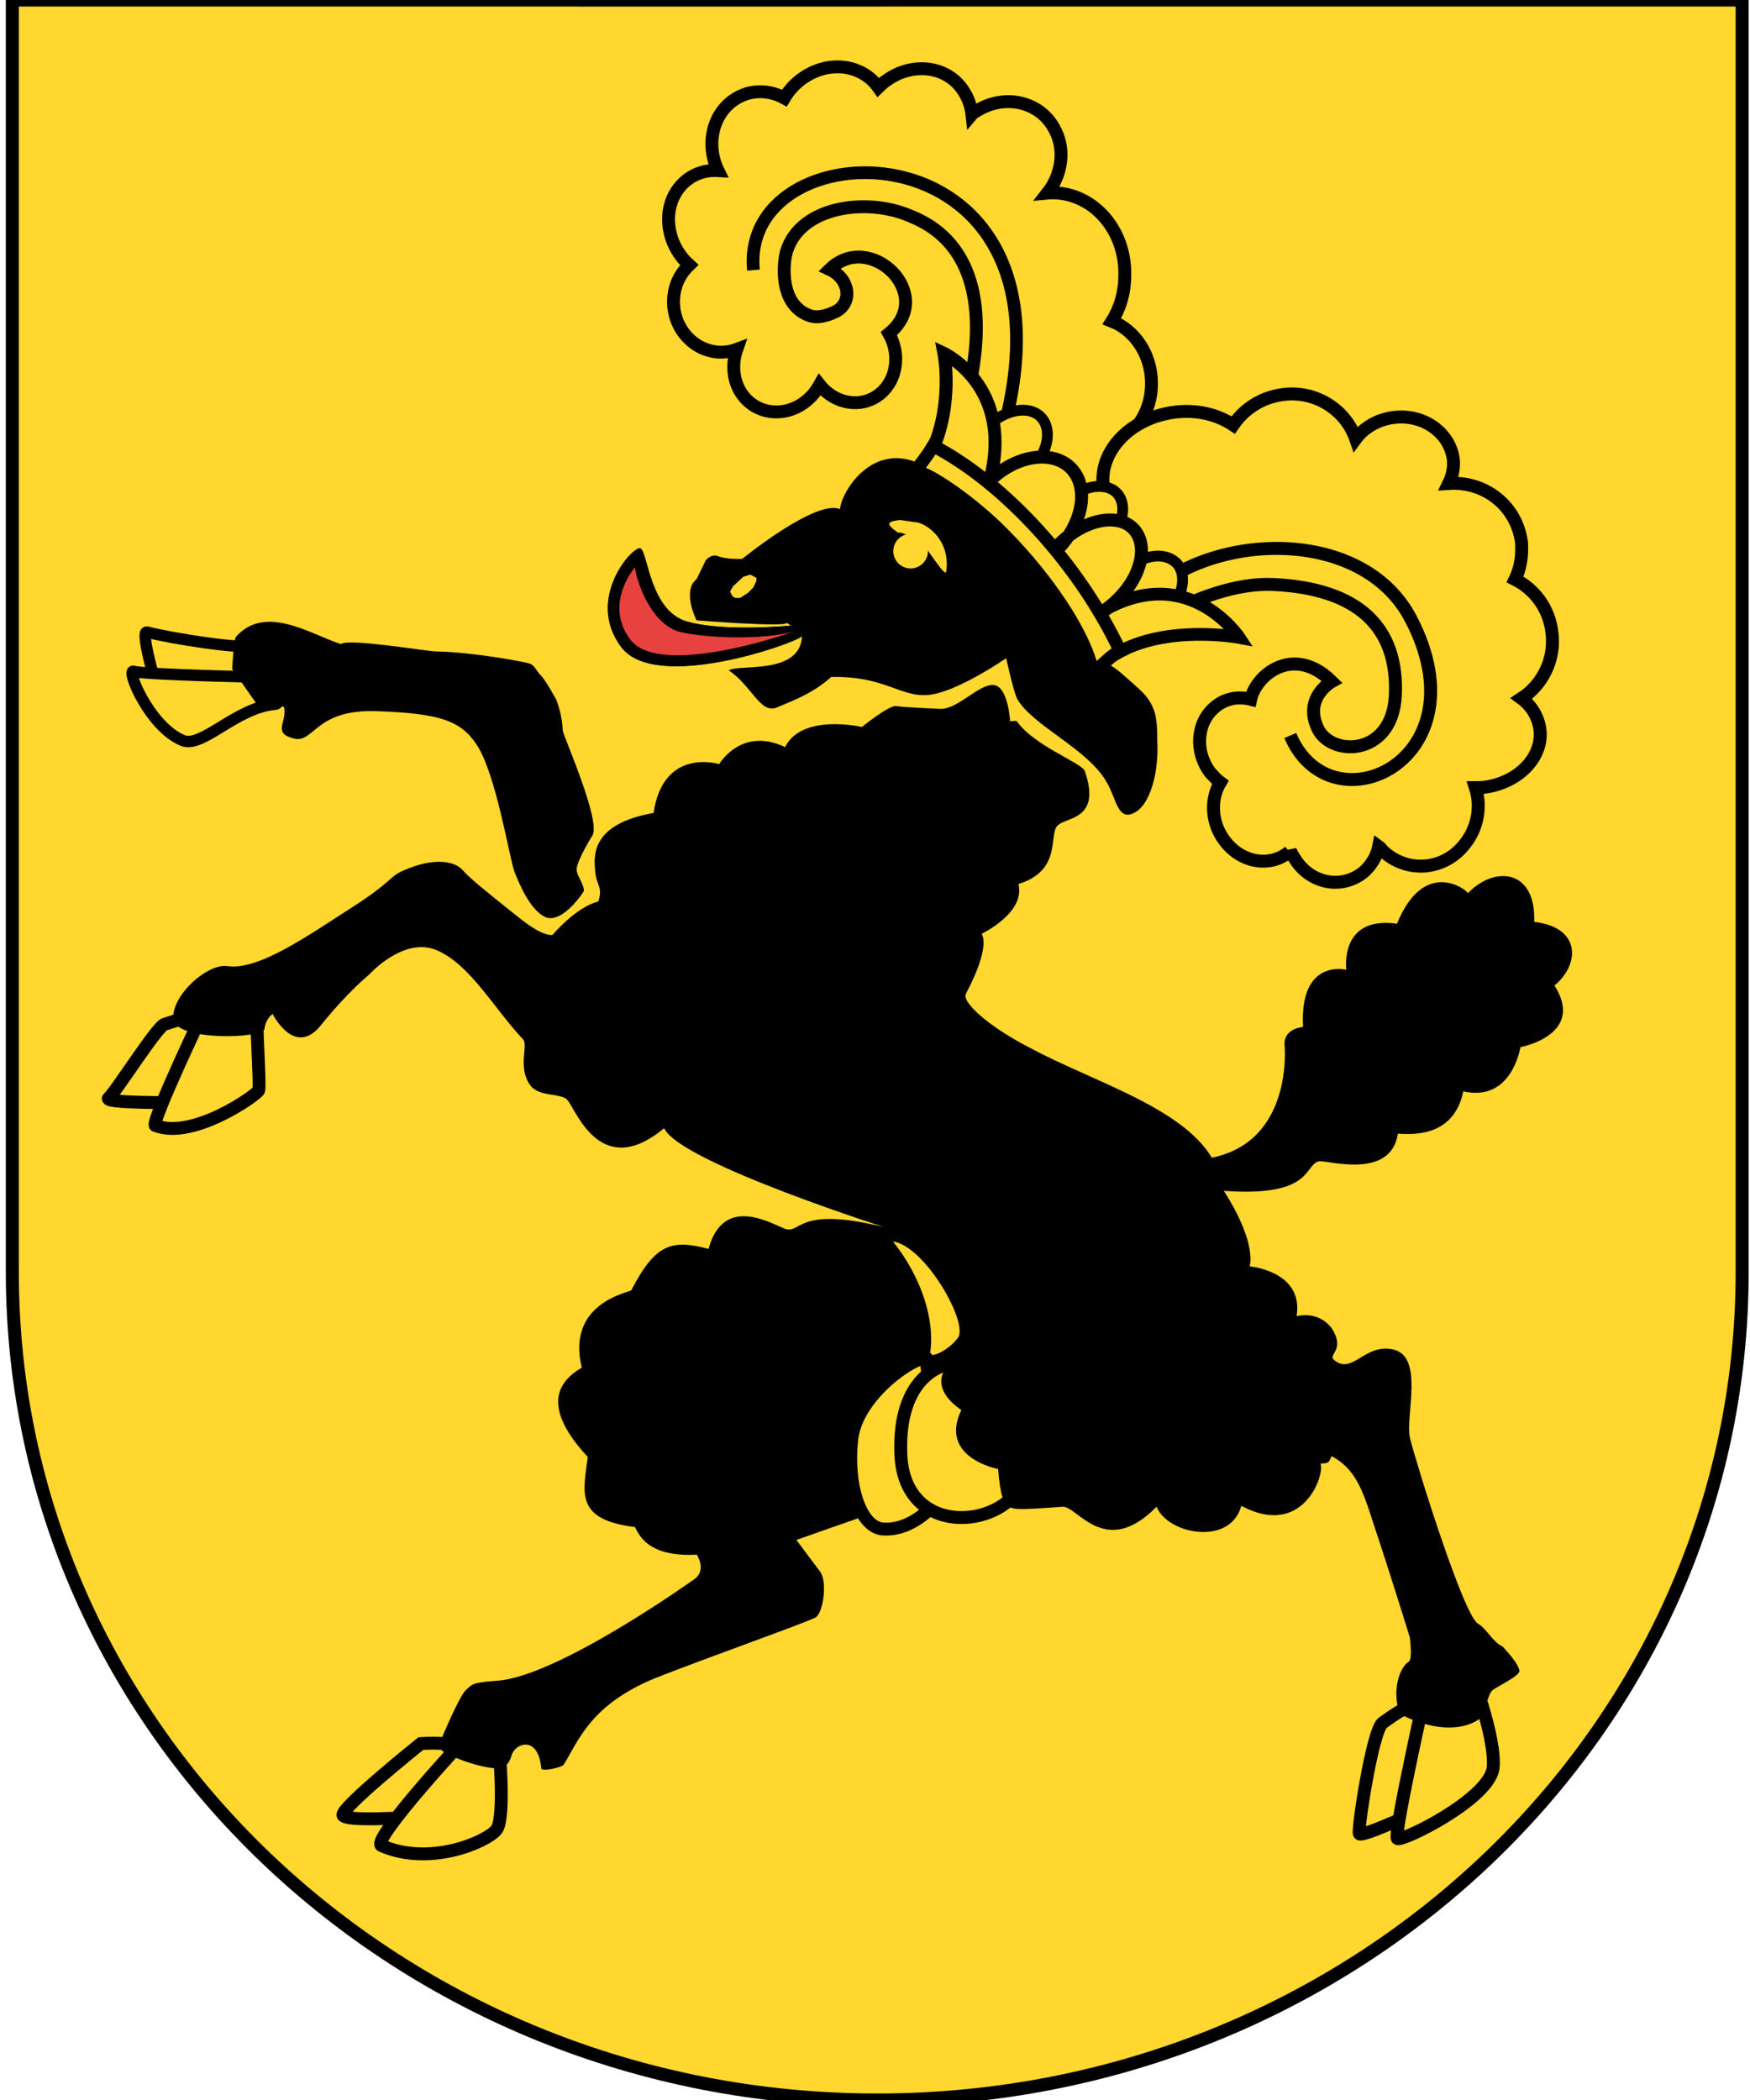 <svg width="50" height="60" viewBox="0 0 50 60" fill="none" xmlns="http://www.w3.org/2000/svg">
<path d="M25.049 0H49.776V36.342C49.776 49.421 38.723 60 25.065 60C11.415 60 0.352 49.421 0.352 36.342L0.352 0L25.049 0.002L25.049 0Z" fill="#FFD72E"/>
<path d="M25.049 0H49.776V36.342C49.776 49.421 38.723 60 25.065 60C11.415 60 0.352 49.421 0.352 36.342L0.352 0L25.049 0.002L25.049 0Z" stroke="black" stroke-width="0.372"/>
<path d="M4.434 19.489C4.434 19.489 6.026 19.865 6.884 19.555C7.395 19.37 7.44 18.41 7.297 18.449C6.913 18.562 4.892 18.239 4.2 18.06C4.003 18.01 4.434 19.489 4.434 19.489Z" stroke="black" stroke-width="0.327" stroke-miterlimit="10"/>
<path d="M7.805 19.358C7.805 19.358 4.082 19.276 3.845 19.182C3.605 19.087 4.29 20.763 5.245 21.158C5.795 21.384 6.784 20.21 7.882 20.121C8.153 20.1 7.805 19.358 7.805 19.358Z" fill="#FFD72E"/>
<path d="M6.741 18.195C6.678 18.261 6.633 19.116 6.633 19.116L7.47 20.308C7.47 20.308 8.141 20.084 8.12 20.229C8.201 20.629 7.78 20.94 8.383 21.098C8.983 21.258 8.98 20.255 10.767 20.319C12.551 20.384 13.149 20.582 13.607 21.258C14.185 22.113 14.559 24.574 14.707 24.929C14.817 25.195 15.13 26.005 15.593 26.208C16.078 26.392 16.683 25.479 16.683 25.453C16.683 25.247 16.475 25.021 16.475 24.842C16.475 24.661 16.733 24.182 16.925 23.874C17.175 23.471 16.146 21.145 16.078 20.879C16.07 20.421 15.893 19.99 15.893 19.99C15.893 19.99 15.596 19.442 15.457 19.303C15.314 19.166 15.288 19.008 15.12 18.955C14.996 18.913 13.493 18.629 12.467 18.613C12.17 18.608 9.98 18.232 9.735 18.4C8.891 18.134 7.585 17.242 6.741 18.195Z" fill="black"/>
<path d="M26.451 38.816C26.478 38.974 26.951 42.501 26.951 42.606C26.951 42.711 26.207 43.764 25.207 43.685C24.554 43.606 24.188 42.369 24.338 41.106C24.485 39.843 26.138 38.737 26.451 38.816Z" stroke="black" stroke-width="0.368"/>
<path d="M29.227 42.395C28.516 41.263 27.043 39 27.043 39C27.043 39 25.656 39.263 25.764 41.579C25.874 43.895 28.569 43.711 29.227 42.395Z" fill="#FFD72E"/>
<path d="M29.203 42.395C28.493 41.263 27.019 39 27.019 39C27.019 39 25.633 39.263 25.74 41.579C25.851 43.895 28.546 43.711 29.203 42.395Z" stroke="black" stroke-width="0.368"/>
<path d="M7.782 19.358C7.782 19.358 4.058 19.276 3.822 19.182C3.582 19.087 4.266 20.763 5.222 21.158C5.772 21.384 6.761 20.21 7.858 20.121C8.129 20.1 7.782 19.358 7.782 19.358Z" stroke="black" stroke-width="0.327" stroke-miterlimit="10"/>
<path d="M5.995 28.869L5.119 31.501C5.119 31.501 2.895 31.527 3.108 31.369C3.319 31.185 4.474 29.343 4.703 29.264C4.932 29.185 5.995 28.869 5.995 28.869Z" stroke="black" stroke-width="0.368" stroke-miterlimit="10"/>
<path d="M5.93 28.658C5.93 28.658 7.464 28.895 7.369 28.869C7.275 28.842 7.451 31.053 7.388 31.158C7.327 31.29 5.511 32.579 4.44 32.158C4.282 32.106 5.93 28.658 5.93 28.658Z" fill="#FFD72E"/>
<path d="M5.93 28.658C5.93 28.658 7.464 28.895 7.369 28.869C7.275 28.842 7.451 31.053 7.388 31.158C7.327 31.29 5.511 32.579 4.44 32.158C4.282 32.106 5.93 28.658 5.93 28.658Z" stroke="black" stroke-width="0.368" stroke-miterlimit="10"/>
<path d="M12.024 49.816C12.024 49.816 13.122 49.737 13.311 50C13.501 50.263 11.729 51.921 11.729 51.921C11.729 51.921 9.908 52.053 9.801 51.868C9.693 51.684 12.024 49.816 12.024 49.816Z" stroke="black" stroke-width="0.368"/>
<path d="M13.448 49.5L14.248 49.789C14.248 49.789 14.456 51.974 14.179 52.289C13.898 52.632 12.279 53.342 10.9 52.737C10.577 52.579 13.448 49.5 13.448 49.5Z" fill="#FFD72E"/>
<path d="M13.448 49.495L14.248 49.785C14.248 49.785 14.456 51.969 14.179 52.285C13.898 52.627 12.279 53.337 10.9 52.732C10.577 52.574 13.448 49.495 13.448 49.495ZM39.495 49.232C39.864 48.969 40.258 48.653 40.89 48.627L40.785 51.627C40.785 51.627 38.89 52.522 38.837 52.39C38.785 52.258 39.206 49.495 39.495 49.232Z" stroke="black" stroke-width="0.368"/>
<path d="M40.843 47.815C40.843 47.815 39.816 52.368 39.922 52.526C40.001 52.657 42.527 51.42 42.658 50.526C42.764 49.657 41.974 47.631 41.974 47.631L40.843 47.815Z" fill="#FFD72E"/>
<path d="M40.843 47.815C40.843 47.815 39.816 52.368 39.922 52.526C40.001 52.657 42.527 51.42 42.658 50.526C42.764 49.657 41.974 47.631 41.974 47.631L40.843 47.815Z" stroke="black" stroke-width="0.368"/>
<path d="M27.361 38.235C27.072 38.603 26.624 38.787 26.572 38.682C26.73 37.682 26.293 36.445 25.514 35.471C26.44 35.603 27.703 37.84 27.361 38.235ZM14.956 29.708C15.085 29.892 14.793 30.498 15.143 30.998C15.401 31.366 16.058 31.208 16.224 31.445C16.503 31.814 17.195 33.708 18.977 32.235C19.424 33.235 25.743 35.208 25.214 35.05C22.724 34.445 22.895 35.287 22.409 35.103C21.922 34.892 20.653 34.182 20.245 35.682C19.219 35.419 18.74 35.498 18.037 36.866C17.895 36.945 16.18 37.261 16.622 39.077C15.569 39.682 15.845 40.603 16.793 41.629C16.669 42.629 16.406 43.419 18.14 43.629C18.24 43.787 18.443 44.498 19.909 44.419C20.185 44.892 19.861 45.103 19.861 45.103C19.861 45.103 15.898 47.945 14.161 48.024C13.459 48.077 13.493 48.129 13.311 48.287C13.13 48.445 12.635 49.629 12.635 49.629C12.635 49.629 12.437 49.945 12.716 50.077C12.99 50.235 13.687 50.498 14.172 50.524C14.319 50.55 14.53 50.471 14.616 50.156C14.706 49.814 15.372 49.55 15.466 50.524C15.477 50.629 16.056 50.498 16.106 50.419C16.532 49.735 16.864 48.708 18.724 47.945C20.259 47.34 23.093 46.34 23.311 46.208C23.527 46.05 23.635 45.208 23.443 44.919C23.248 44.656 22.753 43.998 22.753 43.998C22.753 43.998 24.551 43.366 24.706 43.314C23.374 41.261 25.24 38.603 27.072 39.024C27.019 39.077 26.519 39.629 27.466 40.287C26.808 41.656 28.519 41.971 28.519 41.971C28.519 41.971 28.572 42.866 28.756 42.998C28.94 43.129 28.94 43.156 30.361 43.05C30.782 43.024 31.572 44.55 33.045 43.05C33.361 43.84 35.151 44.182 35.466 43.024C37.23 43.971 37.861 42.129 37.73 41.814C37.966 41.814 37.966 41.787 38.045 41.603C38.887 42.05 39.019 42.919 39.414 44.05C39.835 45.34 40.282 46.787 40.282 46.787C40.282 46.787 40.361 47.392 40.256 47.471C39.993 47.629 39.756 48.287 39.993 48.971C41.598 49.787 42.414 49.077 42.414 48.945C42.44 48.814 42.519 48.392 42.651 48.287C42.782 48.182 43.414 47.892 43.414 47.735C43.387 47.577 43.203 47.34 42.94 47.05C42.651 46.919 42.466 46.524 42.23 46.392C41.809 46.156 40.44 41.735 40.282 41.077C40.151 40.419 40.703 38.735 39.782 38.55C38.966 38.392 38.624 39.314 38.098 38.84C37.966 38.682 38.44 38.55 38.045 37.945C37.966 37.84 37.651 37.471 37.045 37.603C37.256 36.314 35.703 36.182 35.703 36.182C35.703 36.182 35.94 35.55 34.966 34.024C37.519 34.208 37.256 33.287 37.677 33.182C37.887 33.129 39.73 33.735 39.94 32.392C40.203 32.392 41.519 32.577 41.809 31.182C43.203 31.498 43.44 29.919 43.44 29.919C43.44 29.919 45.309 29.577 44.414 28.156C45.124 27.577 45.203 26.498 43.835 26.34C43.887 24.827 42.703 24.727 41.94 25.519C41.887 25.398 40.677 24.514 39.914 26.392C38.256 26.156 38.466 27.708 38.466 27.708C38.466 27.708 37.124 27.366 37.23 29.34C36.624 29.419 36.703 29.866 36.703 29.866C36.703 29.866 36.966 32.603 34.624 33.077C33.756 31.629 31.203 30.892 29.44 29.945C28.256 29.34 27.466 28.629 27.598 28.392C28.335 26.998 28.045 26.682 28.045 26.682C28.045 26.682 29.308 26.079 29.098 25.258C30.335 24.877 29.966 23.874 30.203 23.603C30.414 23.332 31.493 23.464 30.993 22.027C30.887 21.782 29.545 21.314 29.045 20.598C28.94 20.598 28.861 20.611 28.861 20.611C28.861 20.611 28.808 19.606 28.387 19.572C27.966 19.537 27.361 20.277 26.861 20.253C26.598 20.242 25.819 20.208 25.608 20.174C25.395 20.142 24.627 20.771 24.627 20.771C24.627 20.771 22.916 20.372 22.43 21.345C21.174 20.75 20.548 21.832 20.548 21.832C20.548 21.832 18.951 21.335 18.674 23.227C16.856 23.545 16.966 24.482 17.006 24.9C17.043 25.322 17.232 25.327 17.095 25.756C16.44 25.927 15.79 26.708 15.79 26.708C15.79 26.708 15.556 26.814 14.782 26.182C13.861 25.448 13.424 25.095 13.211 24.853C12.995 24.611 12.414 24.477 11.514 24.877C11.124 25.048 11.177 25.208 10.087 25.906C8.795 26.735 7.385 27.735 6.495 27.603C5.956 27.524 4.956 28.366 4.945 29.077C4.937 29.761 7.53 29.682 7.558 29.392C7.59 29.103 7.79 28.971 7.79 28.971C7.79 28.971 8.416 30.235 9.174 29.287C9.932 28.34 10.553 27.84 10.553 27.84C10.553 27.84 11.543 26.735 12.495 27.156C13.448 27.577 14.111 28.814 14.956 29.708Z" fill="black"/>
<path d="M21.528 7.717C21.11 3.462 31.257 3.369 28.599 12.538" stroke="black" stroke-width="0.363"/>
<path d="M30.19 16.035C30.453 16.243 32.084 12.611 32.4 12.274C32.716 11.94 32.9 11.474 32.9 10.956C32.9 10.135 32.426 9.435 31.769 9.177C32.005 8.803 32.137 8.351 32.137 7.859C32.163 6.572 31.242 5.519 30.084 5.509C30.032 5.506 29.979 5.511 29.927 5.516C30.348 4.98 30.453 4.243 30.111 3.656C29.69 2.89 28.69 2.674 27.9 3.172C27.848 3.201 27.795 3.235 27.769 3.266C27.742 3.032 27.663 2.806 27.532 2.606C27.084 1.889 26.09 1.752 25.329 2.297C25.242 2.357 25.166 2.425 25.095 2.495C24.621 1.831 23.666 1.712 22.924 2.243C22.708 2.395 22.537 2.588 22.411 2.801C21.948 2.548 21.39 2.553 20.948 2.869C20.34 3.303 20.169 4.166 20.516 4.874C20.134 4.851 19.761 4.98 19.487 5.269C18.937 5.84 18.982 6.822 19.582 7.464C19.619 7.501 19.658 7.538 19.695 7.572C19.674 7.593 19.653 7.611 19.632 7.632C19.111 8.177 19.113 9.074 19.64 9.635C20.024 10.043 20.576 10.159 21.05 9.982C20.879 10.472 20.961 11.024 21.308 11.395C21.803 11.919 22.64 11.89 23.179 11.324C23.274 11.224 23.353 11.114 23.419 10.995C23.871 11.566 24.645 11.674 25.161 11.238C25.637 10.832 25.724 10.103 25.398 9.53C26.769 8.419 24.855 6.566 23.705 7.698C24.287 7.969 24.366 8.661 23.869 8.906C23.632 9.019 23.366 9.095 23.153 9.024C22.25 8.73 22.374 7.503 22.474 7.18C22.869 5.893 24.748 5.64 25.979 6.159C26.611 6.422 29.19 7.448 27.084 13.122" stroke="black" stroke-width="0.368"/>
<path d="M43.471 19.955C44.076 19.56 44.444 18.834 44.339 18.06C44.26 17.378 43.839 16.831 43.287 16.555C43.444 16.234 43.497 15.873 43.471 15.497C43.339 14.471 42.444 13.742 41.392 13.813C41.497 13.597 41.55 13.363 41.523 13.118C41.418 12.35 40.655 11.818 39.813 11.928C39.365 11.986 38.971 12.218 38.734 12.539C38.444 11.697 37.576 11.15 36.655 11.273C36.05 11.35 35.55 11.681 35.234 12.142C34.787 11.842 34.181 11.694 33.55 11.778C32.287 11.944 31.392 12.894 31.523 13.905C31.55 14.229 31.681 14.521 31.892 14.758L30.023 16.034L31.76 18.526C31.76 18.526 34.26 16.594 36.392 16.7C38.787 16.815 39.971 17.905 39.865 19.902C39.76 21.642 37.971 21.628 37.629 20.768C37.26 19.91 38.05 19.473 38.05 19.473C36.971 18.407 35.892 19.265 35.734 19.979C35.365 19.889 34.997 19.957 34.708 20.207C34.181 20.647 34.129 21.481 34.576 22.071C34.681 22.181 34.76 22.279 34.865 22.355C34.576 22.836 34.602 23.521 34.997 24.031C35.471 24.655 36.287 24.792 36.839 24.336C36.839 24.326 36.865 24.313 36.865 24.302C36.918 24.426 36.997 24.544 37.076 24.655C37.55 25.279 38.392 25.392 38.971 24.907C39.181 24.718 39.339 24.46 39.392 24.184C39.444 24.221 39.471 24.26 39.497 24.297C40.155 24.936 41.181 24.889 41.787 24.194C42.208 23.723 42.339 23.076 42.155 22.505C42.26 22.505 42.339 22.502 42.418 22.492C43.392 22.363 44.102 21.621 43.997 20.831C43.944 20.473 43.76 20.168 43.471 19.955Z" fill="#FFD72E"/>
<path d="M36.865 21.015C38.023 23.755 42.418 21.734 40.313 17.686C38.944 15.05 34.681 15.184 32.76 17.013M43.471 19.955C44.076 19.56 44.444 18.834 44.339 18.06C44.26 17.378 43.839 16.831 43.287 16.555C43.444 16.234 43.497 15.873 43.471 15.497C43.339 14.471 42.444 13.742 41.392 13.813C41.497 13.597 41.55 13.363 41.523 13.118C41.418 12.35 40.655 11.818 39.813 11.928C39.365 11.986 38.971 12.218 38.734 12.539C38.444 11.697 37.576 11.15 36.655 11.273C36.05 11.35 35.55 11.681 35.234 12.142C34.787 11.842 34.181 11.694 33.55 11.778C32.287 11.944 31.392 12.894 31.523 13.905C31.55 14.229 31.681 14.521 31.892 14.758L30.023 16.034L31.76 18.526C31.76 18.526 34.26 16.594 36.392 16.7C38.787 16.815 39.971 17.905 39.865 19.902C39.76 21.642 37.971 21.628 37.629 20.768C37.26 19.91 38.05 19.473 38.05 19.473C36.971 18.407 35.892 19.265 35.734 19.979C35.365 19.889 34.997 19.957 34.708 20.207C34.181 20.647 34.129 21.481 34.576 22.071C34.681 22.181 34.76 22.279 34.865 22.355C34.576 22.836 34.602 23.521 34.997 24.031C35.471 24.655 36.287 24.792 36.839 24.336C36.839 24.326 36.865 24.313 36.865 24.302C36.918 24.426 36.997 24.544 37.076 24.655C37.55 25.279 38.392 25.392 38.971 24.907C39.181 24.718 39.339 24.46 39.392 24.184C39.444 24.221 39.471 24.26 39.497 24.297C40.155 24.936 41.181 24.889 41.787 24.194C42.208 23.723 42.339 23.076 42.155 22.505C42.26 22.505 42.339 22.502 42.418 22.492C43.392 22.363 44.102 21.621 43.997 20.831C43.944 20.473 43.76 20.168 43.471 19.955Z" stroke="black" stroke-width="0.37"/>
<path d="M30.067 15.754C30.357 16.114 30.988 16.038 31.488 15.59C32.015 15.143 32.199 14.488 31.909 14.127C31.62 13.767 30.962 13.84 30.462 14.29C29.962 14.738 29.778 15.393 30.067 15.754Z" fill="#FFD72E"/>
<path d="M27.918 13.591C28.207 13.967 28.865 13.909 29.365 13.459C29.891 13.012 30.049 12.341 29.76 11.967C29.47 11.591 28.812 11.649 28.286 12.096C27.786 12.546 27.628 13.217 27.918 13.591Z" fill="#FFD72E"/>
<path d="M31.73 17.783C32.046 18.157 32.704 18.091 33.204 17.633C33.73 17.175 33.915 16.502 33.625 16.128C33.309 15.752 32.651 15.82 32.151 16.276C31.625 16.733 31.441 17.41 31.73 17.783Z" fill="#FFD72E"/>
<path d="M30.099 15.751C30.389 16.112 31.02 16.035 31.52 15.588C32.046 15.141 32.231 14.486 31.941 14.125C31.652 13.764 30.994 13.838 30.494 14.288C29.994 14.736 29.81 15.391 30.099 15.751ZM27.941 13.591C28.231 13.967 28.889 13.909 29.389 13.459C29.915 13.012 30.073 12.341 29.783 11.967C29.494 11.591 28.836 11.649 28.31 12.096C27.81 12.546 27.652 13.217 27.941 13.591ZM31.757 17.785C32.073 18.159 32.731 18.093 33.231 17.636C33.757 17.178 33.941 16.504 33.652 16.13C33.336 15.754 32.678 15.822 32.178 16.278C31.652 16.735 31.468 17.412 31.757 17.785Z" stroke="black" stroke-width="0.309"/>
<path d="M26.602 12.943C27.259 11.556 26.97 10.096 26.97 10.096C26.97 10.096 29.154 11.13 28.18 14.069C28.075 13.972 27.154 13.251 26.602 12.943Z" fill="#FFD72E"/>
<path d="M31.877 18.683C33.324 17.825 35.403 18.212 35.403 18.212C35.403 18.212 33.85 15.867 31.219 17.633C31.324 17.723 31.666 18.128 31.877 18.683Z" fill="#FFD72E"/>
<path d="M26.602 12.943C27.259 11.556 26.97 10.096 26.97 10.096C26.97 10.096 29.154 11.13 28.18 14.069C28.075 13.972 27.154 13.251 26.602 12.943Z" stroke="black" stroke-width="0.37"/>
<path d="M31.877 18.683C33.324 17.825 35.403 18.212 35.403 18.212C35.403 18.212 33.85 15.867 31.219 17.633C31.324 17.723 31.666 18.128 31.877 18.683Z" stroke="black" stroke-width="0.363"/>
<path d="M22.914 18.181C22.645 18.408 18.727 19.782 17.753 18.492C16.706 17.11 18.098 15.563 18.303 15.674C18.506 15.784 18.572 17.447 19.614 17.755C20.653 18.063 22.598 17.876 22.598 17.876L22.914 18.181Z" fill="#050102"/>
<path d="M27.72 16.051C28.22 16.651 29.247 16.556 30.062 15.841C30.878 15.125 31.141 14.056 30.668 13.456C30.194 12.856 29.141 12.948 28.352 13.664C27.536 14.383 27.247 15.451 27.72 16.051Z" fill="#FFD72E"/>
<path d="M29.755 17.525C30.15 18.028 31.071 17.904 31.808 17.254C32.571 16.602 32.834 15.67 32.439 15.167C32.045 14.667 31.123 14.788 30.387 15.441C29.65 16.091 29.36 17.025 29.755 17.525Z" fill="#FFD72E"/>
<path d="M27.72 16.051C28.22 16.651 29.247 16.556 30.062 15.841C30.878 15.125 31.141 14.056 30.668 13.456C30.194 12.856 29.141 12.948 28.352 13.664C27.536 14.383 27.247 15.451 27.72 16.051ZM29.747 17.522C30.141 18.025 31.062 17.901 31.799 17.251C32.562 16.599 32.826 15.667 32.431 15.164C32.036 14.664 31.115 14.785 30.378 15.438C29.641 16.088 29.352 17.022 29.747 17.522Z" stroke="black" stroke-width="0.37"/>
<path d="M26.039 13.599C28.979 15.238 30.715 18.17 31.163 19.217C31.531 19.036 31.663 18.757 32.005 18.604C30.847 16.141 28.689 13.788 26.663 12.738C26.479 13.046 26.271 13.307 26.039 13.599Z" fill="#FFD72E"/>
<path d="M26.039 13.599C28.979 15.238 30.715 18.17 31.163 19.217C31.531 19.036 31.663 18.757 32.005 18.604C30.847 16.141 28.689 13.788 26.663 12.738C26.479 13.046 26.271 13.307 26.039 13.599Z" stroke="black" stroke-width="0.37"/>
<path d="M28.643 14.974C29.801 16.101 30.959 17.666 31.327 18.869C31.274 18.94 31.511 18.816 31.406 18.866C31.853 19.035 31.932 19.145 32.406 19.558C32.643 19.774 32.853 19.945 32.985 20.332C33.064 20.606 33.064 20.885 33.064 21.164C33.117 22.087 32.853 22.956 32.459 23.193C31.932 23.519 31.906 22.827 31.617 22.343C31.064 21.382 29.511 20.745 29.064 19.971C28.959 19.771 28.748 18.806 28.748 18.806C28.748 18.806 27.38 19.753 26.564 19.851C25.73 19.948 25.306 19.306 23.748 19.343C23.203 19.827 22.659 20.014 22.201 20.211C21.724 20.419 21.474 19.582 20.822 19.156C21.069 18.961 22.861 19.306 22.914 18.179C22.645 18.406 18.727 19.779 17.753 18.49C16.706 17.108 18.098 15.561 18.303 15.671C18.506 15.782 18.572 17.445 19.614 17.753C20.653 18.061 22.598 17.874 22.598 17.874C22.598 17.874 22.532 17.835 22.482 17.795C22.445 17.929 19.901 17.724 19.901 17.724C19.901 17.724 19.556 17.048 19.798 16.658C19.898 16.535 19.909 16.535 19.909 16.535L20.161 16.014C20.161 16.014 20.311 15.806 20.527 15.895C20.743 15.985 21.206 15.969 21.206 15.969C21.206 15.969 23.303 14.258 23.998 14.545C24.061 13.987 24.964 12.614 26.293 13.258C26.375 13.208 26.296 13.311 26.359 13.34C26.538 13.345 27.617 13.982 28.643 14.974Z" fill="black"/>
<path d="M17.732 17.05C17.709 17.16 17.698 17.268 17.695 17.371C17.695 17.692 17.798 17.994 18.006 18.271C18.743 19.252 21.737 18.381 22.716 18.029C21.816 18.308 20.119 18.221 19.461 18.063C18.695 17.897 18.232 16.813 18.14 16.215V16.213C17.99 16.397 17.808 16.692 17.732 17.05Z" fill="#E7423F"/>
<path d="M26.37 15.557C26.317 15.509 25.854 15.194 25.646 15.215C25.583 15.154 25.297 14.983 25.452 14.915C25.533 14.878 25.689 14.859 25.72 14.859C25.754 14.859 26.099 14.917 26.173 14.92C26.507 14.967 27.165 15.462 27.033 16.333C27.007 16.509 26.507 15.68 26.37 15.557Z" fill="#FFD72E"/>
<path d="M21.236 16.479L21.438 16.418L21.612 16.51L21.609 16.602L21.523 16.784L21.378 16.934L21.146 17.084H21.002L20.917 17.023L20.859 16.899L20.946 16.75L21.236 16.479Z" fill="#FFD72E"/>
<path d="M26.018 16.241C26.291 16.241 26.513 16.02 26.513 15.747C26.513 15.473 26.291 15.252 26.018 15.252C25.745 15.252 25.523 15.473 25.523 15.747C25.523 16.02 25.745 16.241 26.018 16.241Z" fill="#FFD72E"/>
</svg>
